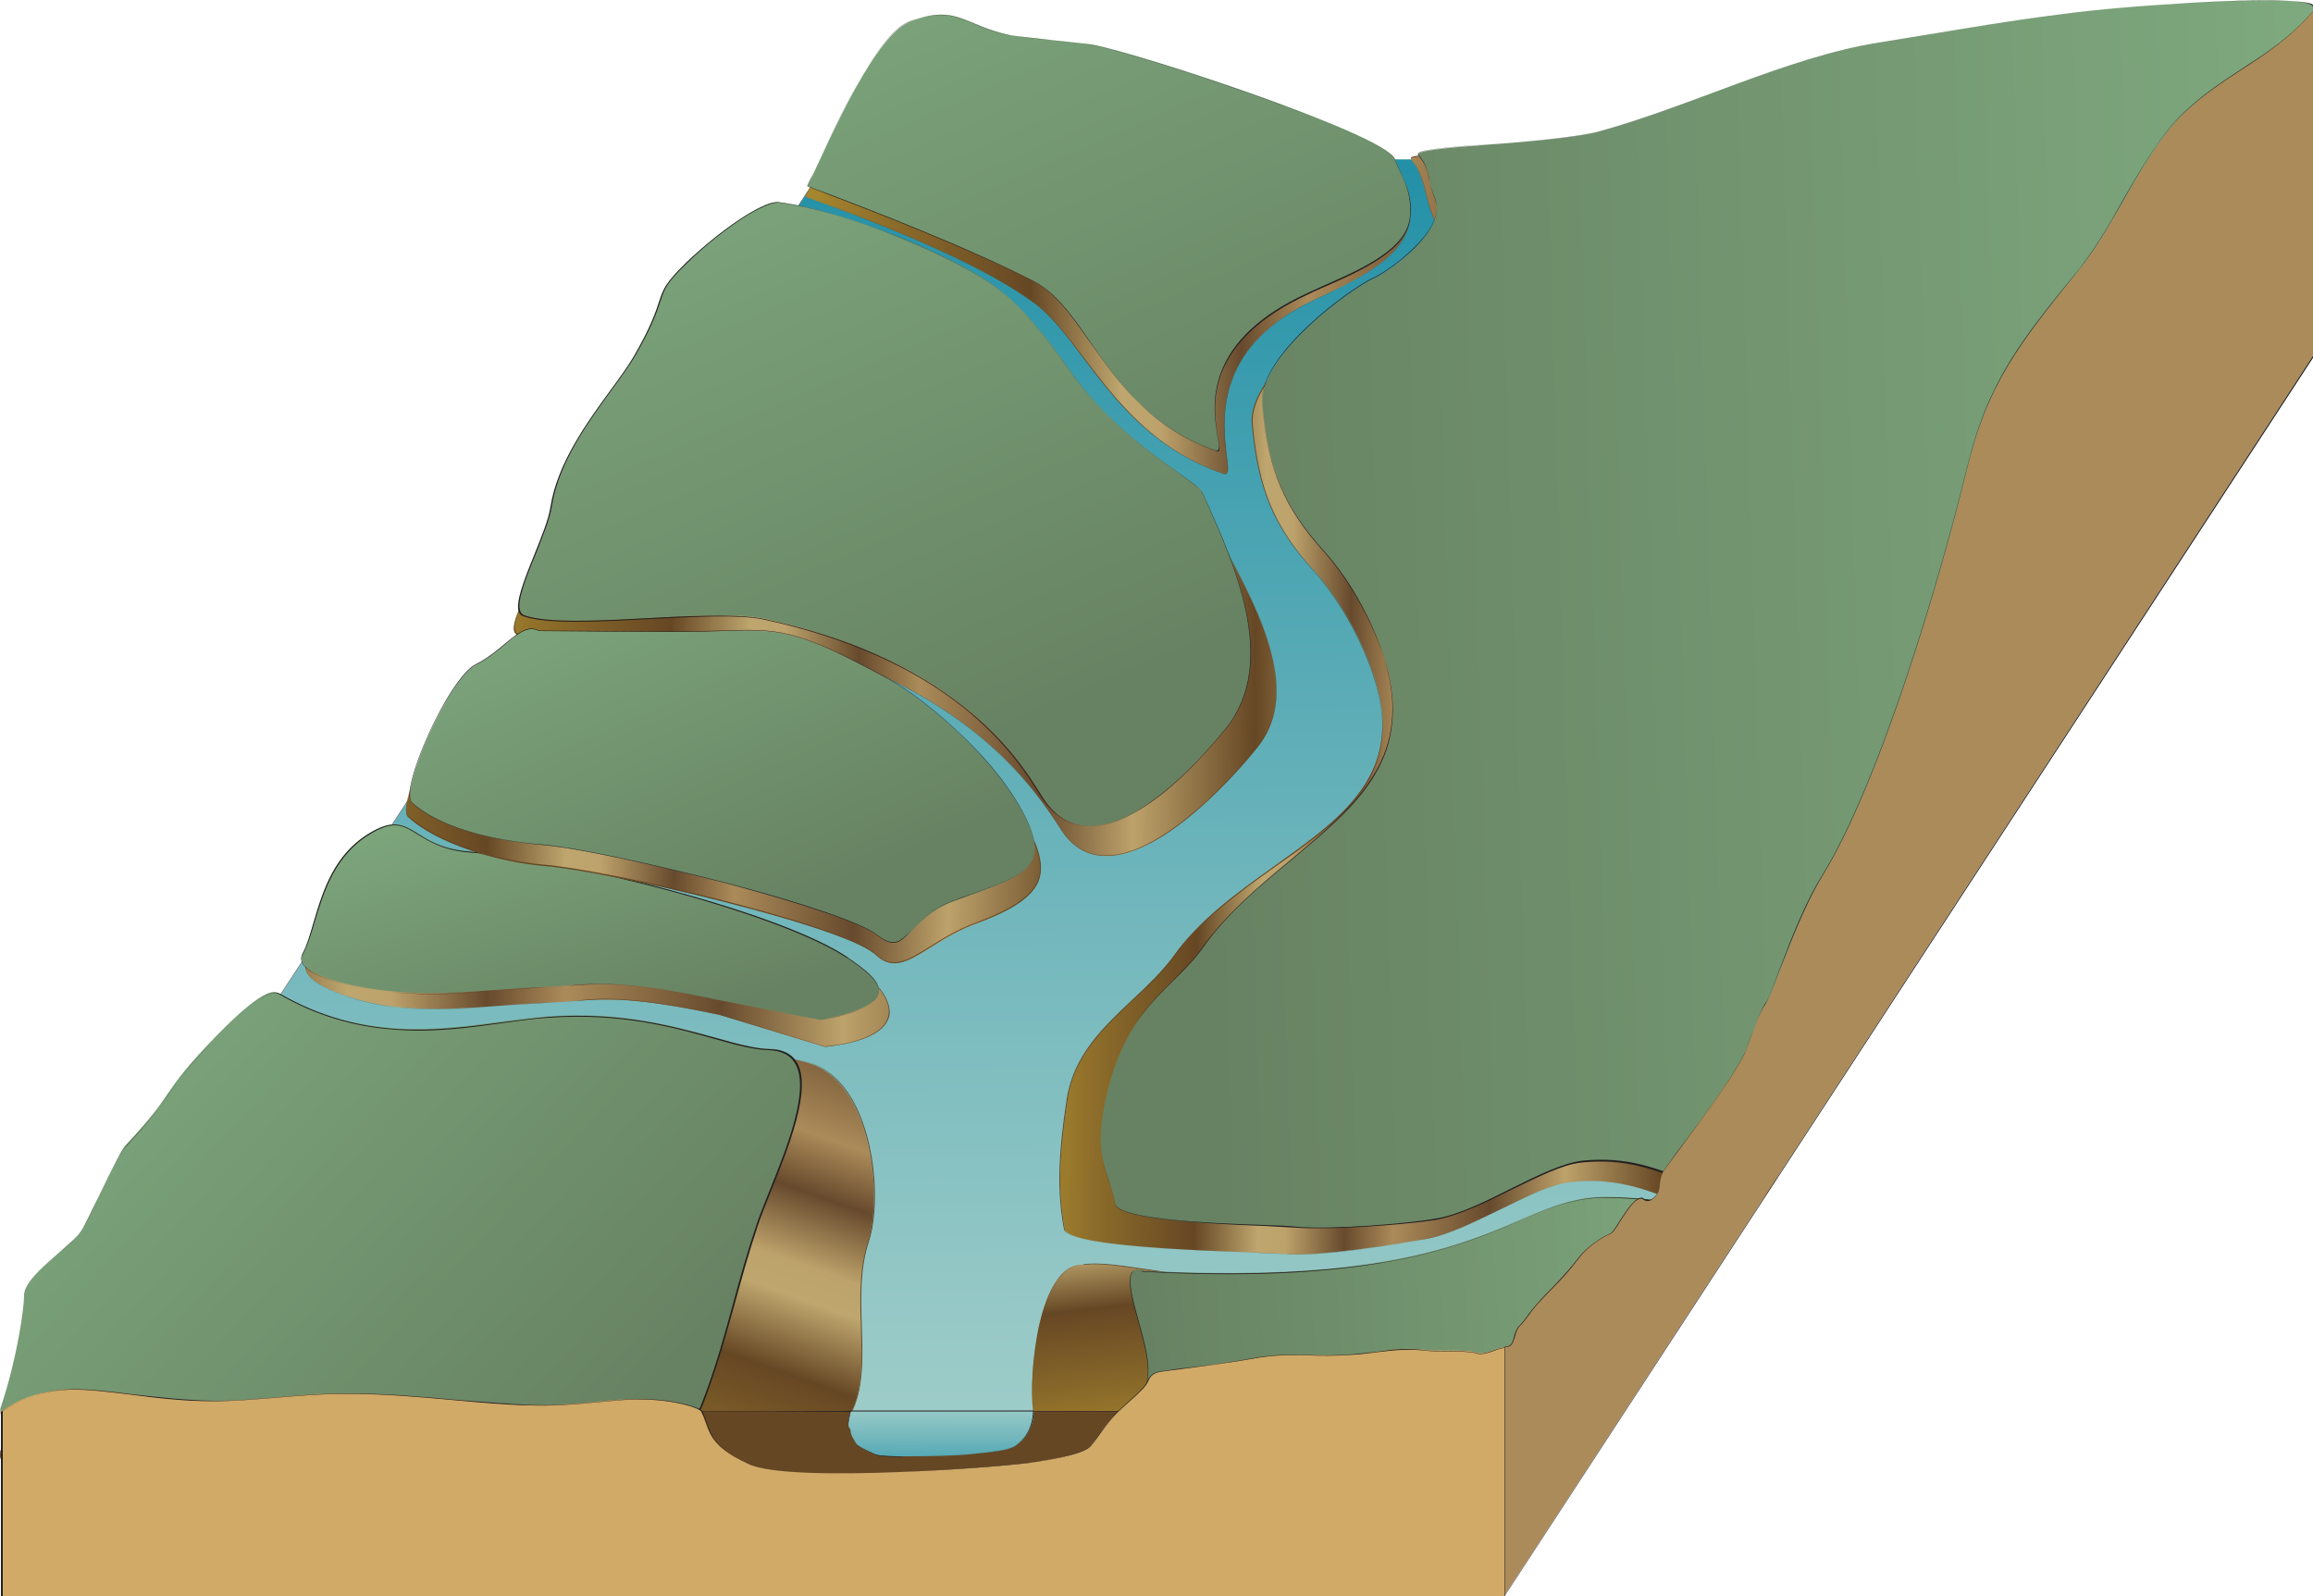 
        <svg xmlns:rdf="http://www.w3.org/1999/02/22-rdf-syntax-ns#" xmlns="http://www.w3.org/2000/svg" xmlns:cc="http://creativecommons.org/ns#" xmlns:xlink="http://www.w3.org/1999/xlink" xmlns:dc="http://purl.org/dc/elements/1.1/" x="0px" y="0px" width="500" height="345" viewBox="0 0 500 345" xml:space="preserve">
            <title>Australia QLD: Lockyer Creek</title>
            <desc xmlns:ian_image_library="https://ian.umces.edu/media-library/">
                <ian_image_library:title>Australia QLD: Lockyer Creek</ian_image_library:title>
                <ian_image_library:descr>Illustration of ecosystem base with Lockyer Creek in Queensland, Australia</ian_image_library:descr>
                <ian_image_library:scene>
                    <ian_image_library:contains>diagram, template, base, ecosystem, aquatic, freshwater river, stream, tributary, Australia, QueenslQLD, Lockyer Creek</ian_image_library:contains>
                    <ian_image_library:when>2005-03-03</ian_image_library:when>
                </ian_image_library:scene>
            </desc>
            
<g id="ian_symbols_a0af47e5f6ee01b445af59cf6c7d01d4">
	<g id="ian_symbols_2bd6234344398c042dfbe1519616a65f">
		<g id="ian_symbols_e8e38c4d0ca86594a594f0002c881797">
			<g>
				<g>
						<linearGradient id="ian_symbols_c2390cb9f87e01344dd7dadbffe2048a" gradientUnits="userSpaceOnUse" x1="260.634" y1="150.826" x2="257.539" y2="-220.001" gradientTransform="matrix(1 0 0 0.994 -8.726 193.757)">
						<stop  offset="0" style="stop-color:#9CBAB2"/>
						<stop  offset="5.700000e-03" style="stop-color:#0489C3"/>
						<stop  offset="7.900000e-03" style="stop-color:#048AC3"/>
						<stop  offset="8.800000e-03" style="stop-color:#078DC3"/>
						<stop  offset="9.400000e-03" style="stop-color:#1492C4"/>
						<stop  offset="9.800000e-03" style="stop-color:#2499C5"/>
						<stop  offset="1.020000e-02" style="stop-color:#3AA3C6"/>
						<stop  offset="1.060000e-02" style="stop-color:#56AEC7"/>
						<stop  offset="1.090000e-02" style="stop-color:#78BCC9"/>
						<stop  offset="1.120000e-02" style="stop-color:#9BCCCA"/>
						<stop  offset="1.130000e-02" style="stop-color:#A7D1CA"/>
						<stop  offset="0.14" style="stop-color:#99CAC7"/>
						<stop  offset="0.382" style="stop-color:#74B8BD"/>
						<stop  offset="0.71" style="stop-color:#3A9CAE"/>
						<stop  offset="1" style="stop-color:#04809E"/>
					</linearGradient>
					<polygon fill="url(#ian_symbols_c2390cb9f87e01344dd7dadbffe2048a)" points="334.7,305.3 1.4,305.3 179.3,34.3 499.5,34.7 					"/>
					<path fill="#231F20" d="M334.7,305.3H1.3l0,0l177.9-271l0,0l320.3,0.4l0,0L334.7,305.3z M1.4,305.3h333.3L499.5,34.7
						l-320.2-0.4L1.4,305.3z"/>
				</g>
				<g>
						<linearGradient id="ian_symbols_27a3f8b59a777bf481c401d069f9a6eb" gradientUnits="userSpaceOnUse" x1="83.12" y1="131.972" x2="164.845" y2="-97.135" gradientTransform="matrix(1 0 0 1 0 202.678)">
						<stop  offset="0" style="stop-color:#674A2D"/>
						<stop  offset="6.210000e-02" style="stop-color:#B9992F"/>
						<stop  offset="0.158" style="stop-color:#8E6E2A"/>
						<stop  offset="0.266" style="stop-color:#664724"/>
						<stop  offset="0.333" style="stop-color:#BEA66E"/>
						<stop  offset="0.362" style="stop-color:#BDA26B"/>
						<stop  offset="0.424" style="stop-color:#674A2D"/>
						<stop  offset="0.475" style="stop-color:#AB8B59"/>
						<stop  offset="0.576" style="stop-color:#674A2D"/>
						<stop  offset="0.655" style="stop-color:#BDA26B"/>
						<stop  offset="0.757" style="stop-color:#664724"/>
						<stop  offset="0.836" style="stop-color:#BDA26B"/>
						<stop  offset="0.927" style="stop-color:#997855"/>
					</linearGradient>
					<path fill="url(#ian_symbols_27a3f8b59a777bf481c401d069f9a6eb)" d="M20.7,272.8c-2.4,3.4-4.4,11.6-6.9,15.1C7,297.7,3.6,303,0.2,313.3c-3.2,9.9,41,11.7,54.9,9.2
						c23.4-4.2,108.4,2.4,125.6-12.8c10.1-9,2.4-27.1,6.9-41.1c3.3-10,0.9-34.9-13.1-38.9c-9.1-2.6-28.6-5-52.6-3.3
						c-16.2,1.1-36,7.8-58.4-5c-1-0.6-3.4-1.1-13.7,9.5C37.5,243.6,42,242,30.4,254.3C28.6,256.3,22.2,270.7,20.7,272.8L20.7,272.8z
						"/>
					<path fill="#664724" d="M39.6,323.6c-4.5,0-9.3-0.2-13.8-0.5c-6-0.5-11.4-1.3-15.5-2.3c-4.8-1.2-7.9-2.6-9.4-4.2
						c-0.9-1-1.1-2.1-0.7-3.2c3.3-10.1,6.7-15.5,13.6-25.4c1.2-1.8,2.4-4.7,3.5-7.6c1.1-2.8,2.2-5.8,3.4-7.5l0,0
						c0.6-0.9,2.1-3.8,3.8-7.3c2.3-4.7,4.9-10,6-11.2c5.5-5.9,7.4-8.6,9.2-11.2c2-2.9,3.8-5.6,10.3-12.3c9.7-10,12.5-10.2,13.8-9.5
						c17.8,10.2,33.8,8.1,48,6.2c3.6-0.5,7-0.9,10.3-1.2c10.9-0.8,21.9-0.7,31.9,0c8.3,0.7,15.7,1.8,20.7,3.2
						c4.1,1.2,7.5,4.2,10,8.9c4.8,9,5.5,22.8,3.1,30c-1.9,5.7-1.7,12.1-1.5,18.3c0.3,9,0.5,17.5-5.5,22.8
						c-11.4,10.1-52.6,10.6-85.7,11c-17.2,0.2-32,0.4-39.9,1.8C51.4,323.2,45.8,323.6,39.6,323.6z M20.8,272.8L20.8,272.8
						c-1.2,1.7-2.3,4.7-3.4,7.5c-1.1,2.9-2.2,5.9-3.5,7.6c-7,9.9-10.3,15.3-13.6,25.4c-0.4,1.1-0.1,2.2,0.7,3.1
						c1.4,1.6,4.6,3.1,9.3,4.2c4.1,1,9.5,1.8,15.5,2.3c10.9,0.9,23,0.7,29.3-0.5c7.9-1.4,22.8-1.6,40-1.8c33.1-0.4,74.2-0.9,85.6-11
						c6-5.3,5.7-13.7,5.4-22.7c-0.2-6.2-0.4-12.6,1.5-18.4c2.4-7.2,1.7-21-3.1-30c-2.5-4.7-5.9-7.7-9.9-8.9
						c-5-1.4-12.4-2.6-20.7-3.2c-10-0.8-21.1-0.8-31.9,0c-3.3,0.2-6.7,0.7-10.3,1.2c-7.2,1-14.6,2-22.6,1.4
						c-9.2-0.6-17.5-3.1-25.4-7.7c-0.7-0.4-2.9-1.7-13.7,9.5c-6.4,6.7-8.3,9.4-10.3,12.3c-1.8,2.6-3.6,5.3-9.2,11.3
						c-1.1,1.1-3.7,6.4-6,11.1C22.8,269,21.4,271.9,20.8,272.8z"/>
				</g>
				<g>
						<linearGradient id="ian_symbols_3863df9193f3ad4471225f9da35e8da5" gradientUnits="userSpaceOnUse" x1="-6.615" y1="-19.584" x2="121.06" y2="57.225" gradientTransform="matrix(1.181 0 0 0.765 4.977 248.732)">
						<stop  offset="0" style="stop-color:#7EA87E"/>
						<stop  offset="1" style="stop-color:#678262"/>
					</linearGradient>
					<path fill="url(#ian_symbols_3863df9193f3ad4471225f9da35e8da5)" d="M17.4,266.3C15,269.7,5.2,275.8,5.2,280c0,2.9-1.5,13.5-4.9,23.8c-3.2,9.9,37.6,14.7,51.5,12.1
						c23.4-4.2,91.6,8.8,99.9-12.5c5-12.8,7.3-24.5,11.8-38.5c3.3-10,18.1-37.9,2.7-38.2c-9.4-0.2-23.5-8.7-47.6-7
						c-16.2,1.1-36,7.8-58.4-5c-1-0.6-3.4-1.1-13.7,9.5C34.1,237,38.6,235.4,27,247.7C25.3,249.8,18.9,264.2,17.4,266.3L17.4,266.3z
						"/>
					<path fill="#231F20" d="M42.3,316.7c-5.4,0-11.8-0.5-17.9-1.3c-11.9-1.7-20.3-4.5-23.2-7.8c-1-1.2-1.4-2.5-0.9-3.7
						c3.5-10.6,4.9-21.2,4.9-23.8c0-2.7,4-6.2,7.6-9.3c1.9-1.7,3.8-3.3,4.7-4.5l0,0c0.6-0.9,2.1-3.8,3.7-7.3
						c2.3-4.7,4.9-10.1,6-11.2c5.5-5.9,7.4-8.6,9.2-11.2c2-2.9,3.8-5.6,10.3-12.3c9.7-10,12.5-10.2,13.8-9.5
						c17.8,10.2,33.8,8.1,48,6.2c3.6-0.5,7-0.9,10.3-1.2c15.6-1.1,27.2,2.2,35.7,4.5c4.6,1.3,8.6,2.4,11.9,2.5
						c2.6,0,4.6,0.9,5.7,2.6c3.7,5.6-1.7,18.8-5.6,28.5c-1.1,2.8-2.1,5.2-2.7,7.1c-1.9,5.7-3.4,11.1-4.8,16.2
						c-2.1,7.6-4.1,14.7-7,22.3c-2.5,6.4-10.6,10.3-24.8,11.8c-12.4,1.4-27.8,0.8-41.5,0.3c-13.4-0.5-26-1-33.7,0.4
						C49.4,316.5,46.1,316.7,42.3,316.7z M17.4,266.4c-0.9,1.2-2.7,2.8-4.7,4.5c-3.5,3-7.5,6.5-7.5,9.2c0,2.6-1.4,13.2-4.9,23.8
						c-0.4,1.3-0.1,2.5,0.9,3.7c2.8,3.2,11.3,6.1,23.1,7.8c10.4,1.5,21.4,1.7,27.4,0.7c7.7-1.4,20.3-0.9,33.7-0.4
						c13.7,0.5,29.1,1.1,41.5-0.3c14.1-1.6,22.2-5.4,24.7-11.8c3-7.6,4.9-14.7,7-22.3c1.4-5.2,2.9-10.5,4.8-16.2
						c0.6-1.9,1.6-4.3,2.7-7.1c3.9-9.7,9.3-22.9,5.6-28.4c-1.1-1.7-3-2.5-5.6-2.6c-3.3-0.1-7.3-1.2-11.9-2.5
						c-8.5-2.4-20.1-5.6-35.6-4.5c-3.3,0.2-6.7,0.7-10.3,1.2c-7.2,1-14.6,2-22.6,1.4c-9.2-0.6-17.5-3.1-25.4-7.7
						c-0.7-0.4-2.9-1.7-13.7,9.5c-6.4,6.7-8.3,9.4-10.3,12.3c-1.8,2.6-3.6,5.3-9.2,11.3c-1.1,1.1-3.7,6.5-6,11.2
						C19.5,262.5,18.1,265.5,17.4,266.4L17.4,266.4z"/>
				</g>
				<g>
						<linearGradient id="ian_symbols_4bf5aaa0424f33c4f1303a6a677b3876" gradientUnits="userSpaceOnUse" x1="204.69" y1="-66.524" x2="410.562" y2="-64.347" gradientTransform="matrix(1 0 0 1 0 202.678)">
						<stop  offset="0" style="stop-color:#674A2D"/>
						<stop  offset="6.210000e-02" style="stop-color:#B9992F"/>
						<stop  offset="0.158" style="stop-color:#8E6E2A"/>
						<stop  offset="0.266" style="stop-color:#664724"/>
						<stop  offset="0.333" style="stop-color:#BEA66E"/>
						<stop  offset="0.362" style="stop-color:#BDA26B"/>
						<stop  offset="0.424" style="stop-color:#674A2D"/>
						<stop  offset="0.475" style="stop-color:#AB8B59"/>
						<stop  offset="0.576" style="stop-color:#674A2D"/>
						<stop  offset="0.655" style="stop-color:#BDA26B"/>
						<stop  offset="0.757" style="stop-color:#664724"/>
						<stop  offset="0.836" style="stop-color:#BDA26B"/>
						<stop  offset="0.927" style="stop-color:#997855"/>
					</linearGradient>
					<path fill="url(#ian_symbols_4bf5aaa0424f33c4f1303a6a677b3876)" d="M308.3,267.8c-6.1,1.1-22.8,3.8-30.2,3.3c-8.1-0.6-47.1-1-47.9-5.4c-1.5-7.8-1.3-15.7,0.6-28.2
						c2.2-14.2,16.2-21.2,22.8-30.6c15.8-22.3,51.6-28.3,44.3-57.7c-2.2-8.9-7.8-19.2-13.7-25.7c-8.9-9.8-12.2-17.9-13.5-31.9
						c-1-10.5,19.8-25.3,23.9-27.1c3.3-1.4,18.1-10.3,15.3-17.2c-1.9-4.7-2-9.5-4.8-12.7c-1.8-2.1,28.1,0.8,38-1.8
						c19.2-5.1,41.1-16.2,60.8-19.3c16.3-2.6,32.5-5.6,48.9-7.2c10.1-1,45.4-2.7,45.3,0.3c-0.8,18.2-1.7,23.2-0.3,35.7
						c2.3,21.3-8.7,28.1-16.7,46.5c-10.3,23.9-22.6,26.6-36.5,48.7c-18.5,29.4-23.6,52.8-45.5,80.6c-8.1,10.3-12.6,50.1-28.3,44.8
						c-11-3.7-18.2-8.7-31-7.4C331.6,256.2,318.4,265.9,308.3,267.8L308.3,267.8z"/>
					<path fill="#664724" d="M280.3,271.2c-0.8,0-1.6,0-2.3-0.1c-1.7-0.1-4.7-0.2-8.4-0.4c-14.6-0.6-38.9-1.5-39.6-5
						c-1.5-7.9-1.3-15.8,0.6-28.2c1.5-9.5,8-15.6,14.4-21.6c3.2-3,6.2-5.9,8.5-9c5.7-8.1,14-14,22-19.7c7.1-5.1,13.8-9.8,18.2-15.7
						c2.4-3.2,3.9-6.4,4.6-9.8c0.8-3.8,0.7-7.9-0.5-12.4c-2.2-8.7-7.7-19-13.7-25.7c-8.8-9.7-12.2-17.8-13.5-32
						c-0.5-5.7,5.2-12.3,10.1-16.9c5.4-5.1,11.7-9.3,13.9-10.3c1.5-0.7,6.1-3.2,9.9-6.6c3.3-2.8,6.8-7,5.4-10.6
						c-0.7-1.7-1.2-3.5-1.6-5.2c-0.7-2.8-1.4-5.5-3.2-7.6c-0.1-0.1-0.1-0.2-0.1-0.3c0.3-0.7,5.6-0.6,12.8-0.5
						c8.9,0.2,20,0.4,25.3-1.1c7.8-2.1,16-5.1,24.6-8.3c12.1-4.5,24.6-9.2,36.2-11c3.9-0.6,7.9-1.3,11.8-1.9
						c12.1-2,24.6-4.1,37.1-5.3c9.9-1,42.5-2.6,45.2,0c0.1,0.1,0.2,0.3,0.2,0.4c-0.2,4.2-0.4,7.6-0.5,10.7
						c-0.5,10.3-0.8,15.4,0.2,25c0.7,6.7,0.2,12.4-1.7,17.9c-1.7,4.9-4.3,9.3-7.1,13.9c-2.7,4.4-5.4,8.9-7.9,14.7
						c-5.8,13.6-12.4,20.4-19.4,27.6c-5.5,5.7-11.1,11.5-17.1,21.1c-7.7,12.2-13,23.4-18.2,34.3c-7.4,15.5-14.4,30.1-27.3,46.3
						c-2.8,3.5-5.1,10.4-7.6,17.8c-4.9,14.3-10.4,30.5-20.8,27c-2.7-0.9-5.2-1.9-7.6-2.9c-7.3-2.9-13.7-5.5-23.3-4.5
						c-4.1,0.4-9.4,3.1-15.1,5.9c-5.5,2.7-11.3,5.6-16.3,6.5l0,0h-0.1C307.5,268,289.9,271.2,280.3,271.2z M311,33.8
						c-3.4,0-5.7,0.1-5.9,0.5c0,0,0,0.1,0.1,0.2c1.8,2.1,2.5,4.8,3.2,7.6c0.4,1.7,0.9,3.4,1.6,5.2c1.5,3.7-2.1,7.8-5.4,10.7
						c-3.9,3.4-8.5,5.9-9.9,6.6c-2.2,1-8.5,5.2-13.9,10.3c-4.9,4.5-10.5,11.2-10,16.8c1.3,14.2,4.7,22.2,13.4,31.9
						c6.1,6.7,11.6,17.1,13.7,25.8c1.1,4.5,1.3,8.6,0.5,12.5c-0.7,3.5-2.2,6.7-4.6,9.8c-4.4,5.9-11.1,10.7-18.2,15.7
						c-8,5.7-16.3,11.6-22,19.7c-2.2,3.2-5.3,6-8.5,9c-6.3,5.9-12.9,12.1-14.3,21.5c-1.9,12.4-2.1,20.3-0.6,28.2
						c0.6,3.4,25.9,4.4,39.5,4.9c3.8,0.1,6.7,0.3,8.4,0.4c8.4,0.6,28.1-2.9,30.1-3.3l0,0h0.1c5.1-0.9,10.8-3.8,16.4-6.6
						c5.7-2.8,11-5.4,15.1-5.9c9.7-1,16,1.6,23.4,4.5c2.4,1,4.9,2,7.6,2.9c1,0.3,1.9,0.5,2.8,0.5c8.6,0,13.5-14.5,17.9-27.5
						c2.5-7.4,4.9-14.3,7.6-17.8c12.8-16.3,19.8-30.9,27.3-46.3c5.2-10.8,10.6-22,18.2-34.3c6-9.6,11.7-15.4,17.1-21.1
						c7-7.2,13.5-14,19.4-27.6c2.5-5.8,5.2-10.3,7.9-14.7c2.8-4.6,5.4-9,7.1-13.9c1.9-5.5,2.4-11.1,1.7-17.8c-1-9.6-0.8-14.7-0.2-25
						c0.2-3,0.3-6.5,0.5-10.7c0-0.1,0-0.2-0.2-0.3c-2.7-2.5-35.2-0.9-45.1,0.1c-12.4,1.2-25,3.3-37.1,5.3c-3.9,0.6-7.9,1.3-11.8,1.9
						c-11.6,1.8-24.1,6.5-36.2,11c-8.6,3.2-16.7,6.2-24.6,8.3c-5.3,1.4-16.4,1.2-25.3,1.1C315.3,33.8,313,33.8,311,33.8z"/>
				</g>
				<g>
						<linearGradient id="ian_symbols_b09918f844ebe41451f454a4a5e704eb" gradientUnits="userSpaceOnUse" x1="498.337" y1="-57.989" x2="279.477" y2="-51.675" gradientTransform="matrix(1.092 0 0 1.033 -45.525 189.618)">
						<stop  offset="0" style="stop-color:#7EA87E"/>
						<stop  offset="1" style="stop-color:#678262"/>
					</linearGradient>
					<path fill="url(#ian_symbols_b09918f844ebe41451f454a4a5e704eb)" d="M310.5,263.5c-6.1,1.1-22.5,2.3-29.9,1.8c-8.1-0.6-38.7-0.7-39.5-5.1c-1.5-7.8-4.8-9.6-2.2-22.1
						c4.4-20.7,14.5-23.9,21.1-33.2c15.8-22.3,47.4-30.5,40.1-59.9c-2.2-8.8-7.8-19.2-13.7-25.7c-8.9-9.8-12.2-17.9-13.5-31.9
						c-1-10.5,19.8-25.3,23.9-27.1c3.3-1.4,16.2-10.4,13.4-17.3c-1.9-4.7-0.8-6.1-3.6-9.4c-1.8-2.1,28.8-2.4,38.7-5.1
						c19.2-5.1,41.1-16.2,60.8-19.3C422.4,6.6,438.6,3.6,455,2c10.1-1,45.1-3.5,45-0.5c-0.8,18.2-5.3,24.4-4,36.8
						c2.3,21.3-4.8,27.7-12.7,46.2c-10.3,23.9-22.6,26.6-36.5,48.7c-18.5,29.4-23.6,52.8-45.5,80.6c-8.1,10.3-12.6,50.1-28.3,44.8
						c-11-3.7-18.2-8.7-31-7.4C333.8,252,320.6,261.7,310.5,263.5L310.5,263.5z"/>
					<path fill="#231F20" d="M285.2,265.5c-1.7,0-3.3,0-4.6-0.1c-1.7-0.1-4.3-0.2-7.3-0.4c-5.9-0.2-13.9-0.6-20.4-1.3
						c-7.7-0.8-11.6-2-11.9-3.5c-0.4-2.3-1-4-1.6-5.7c-1.3-4.1-2.5-7.6-0.6-16.4c1.4-6.5,3.5-11.9,6.4-16.4c2.6-4,5.5-6.8,8.3-9.6
						c2.3-2.3,4.6-4.5,6.5-7.2c5.3-7.5,12.4-13.4,19.3-19.1c6.7-5.6,13.1-10.9,17.2-17.2c2.2-3.4,3.6-6.8,4.2-10.5
						c0.7-4.1,0.5-8.3-0.7-13c-2.2-8.7-7.7-19-13.7-25.7c-8.8-9.7-12.2-17.8-13.5-32c-0.5-5.7,5.2-12.3,10.1-16.9
						c5.4-5.1,11.7-9.3,13.9-10.3c1.7-0.7,5.7-3.4,9-6.6c2.8-2.8,5.9-7,4.4-10.6c-0.8-1.9-1-3.2-1.3-4.4c-0.4-1.8-0.6-3-2.3-5
						c-0.1-0.1-0.1-0.2-0.1-0.3c0.4-1,7.7-1.5,16.2-2.2c8.4-0.6,17.8-1.4,22.5-2.6c7.8-2.1,16-5.1,24.6-8.3
						c12.1-4.5,24.6-9.2,36.2-11c3.9-0.6,7.9-1.3,11.8-1.9c12.1-2,24.6-4.1,37.1-5.3c10.6-1,42.3-3.3,44.9-0.8
						c0.1,0.1,0.2,0.2,0.2,0.4c-0.4,8.4-1.5,14.2-2.6,19.4c-1.2,6-2.2,10.8-1.4,17.4c0.8,7.6,0.5,13.8-1,19.5
						c-1.4,5.3-3.7,10-6.4,15.5c-1.6,3.3-3.4,6.9-5.3,11.2c-5.9,13.6-12.4,20.4-19.4,27.6c-5.5,5.7-11.1,11.5-17.1,21.1
						c-7.7,12.2-13,23.4-18.2,34.3c-7.4,15.5-14.4,30.1-27.3,46.3c-2.8,3.5-5.1,10.4-7.6,17.8c-4.9,14.3-10.4,30.5-20.8,27
						c-2.7-0.9-5.2-1.9-7.7-2.9c-7.3-2.9-13.7-5.5-23.3-4.5c-4.1,0.4-9.4,3.1-15,5.8c-5.6,2.8-11.4,5.6-16.5,6.6h-0.1l0,0
						C305.5,264.5,293.5,265.5,285.2,265.5z M489.6,0.1c-10.9,0-27.5,1.2-34.7,1.9c-12.4,1.2-25,3.3-37.1,5.3
						c-3.9,0.6-7.9,1.3-11.8,1.9c-11.6,1.8-24.1,6.5-36.2,11c-8.6,3.2-16.7,6.2-24.6,8.3c-4.7,1.3-14.2,2-22.6,2.6
						c-8.1,0.6-15.8,1.2-16.1,2.1c0,0.1,0,0.1,0.1,0.2c1.7,2,1.9,3.3,2.3,5c0.2,1.2,0.5,2.5,1.3,4.4c1.5,3.7-1.6,7.9-4.5,10.7
						c-3.3,3.3-7.3,5.9-9,6.6c-2.2,1-8.5,5.2-13.9,10.3c-4.9,4.6-10.5,11.2-10,16.8c1.3,14.2,4.7,22.2,13.4,31.9
						c6.1,6.7,11.6,17,13.7,25.8c1.2,4.7,1.4,9,0.7,13c-0.6,3.7-2,7.1-4.2,10.5c-4.1,6.4-10.5,11.7-17.2,17.3
						c-6.9,5.7-13.9,11.6-19.3,19.1c-1.9,2.8-4.2,4.9-6.5,7.3c-2.8,2.8-5.7,5.6-8.2,9.6c-2.9,4.5-5,9.9-6.4,16.4
						c-1.9,8.8-0.7,12.3,0.6,16.3c0.6,1.7,1.1,3.4,1.6,5.7c0.6,3.5,20.4,4.3,32.2,4.7c3,0.1,5.7,0.2,7.3,0.4
						c7.7,0.6,24.1-0.7,29.9-1.8h0.1l0,0c5.1-0.9,10.8-3.8,16.4-6.6c5.6-2.8,11-5.4,15.1-5.9c9.7-1,16,1.6,23.4,4.5
						c2.4,1,4.9,2,7.6,2.9c1,0.3,1.9,0.5,2.8,0.5c8.6,0,13.5-14.5,17.9-27.5c2.5-7.4,4.9-14.3,7.6-17.8
						c12.8-16.3,19.8-30.9,27.3-46.3c5.2-10.8,10.6-22,18.2-34.3c6-9.6,11.7-15.4,17.1-21.1c7-7.2,13.5-14,19.4-27.6
						c1.8-4.3,3.7-8,5.3-11.2c2.7-5.4,5-10.1,6.4-15.5c1.5-5.7,1.8-11.9,1-19.5c-0.7-6.7,0.3-11.7,1.4-17.5c1-5.1,2.2-10.9,2.6-19.3
						c0-0.1,0-0.2-0.2-0.3C498.9,0.4,495,0.1,489.6,0.1z"/>
				</g>
				<g>
						<linearGradient id="ian_symbols_ebba48e76cf0dc9441f824e7e5367bd0" gradientUnits="userSpaceOnUse" x1="146.318" y1="-146.129" x2="432.958" y2="-152.157" gradientTransform="matrix(1 0 0 1 0 203.196)">
						<stop  offset="0" style="stop-color:#674A2D"/>
						<stop  offset="6.210000e-02" style="stop-color:#B9992F"/>
						<stop  offset="0.158" style="stop-color:#8E6E2A"/>
						<stop  offset="0.266" style="stop-color:#664724"/>
						<stop  offset="0.333" style="stop-color:#BEA66E"/>
						<stop  offset="0.362" style="stop-color:#BDA26B"/>
						<stop  offset="0.424" style="stop-color:#674A2D"/>
						<stop  offset="0.475" style="stop-color:#AB8B59"/>
						<stop  offset="0.576" style="stop-color:#674A2D"/>
						<stop  offset="0.655" style="stop-color:#BDA26B"/>
						<stop  offset="0.757" style="stop-color:#664724"/>
						<stop  offset="0.836" style="stop-color:#BDA26B"/>
						<stop  offset="0.927" style="stop-color:#997855"/>
					</linearGradient>
					<path fill="url(#ian_symbols_ebba48e76cf0dc9441f824e7e5367bd0)" d="M218.6,12.4c0.8,0.2,16.7,1.9,17.6,2c11.1,2.1,63.4,19.5,65.5,24.7c2.4,5.7,3.4,2.9,3.1,8
						c-0.5,8.5-12.3,13.8-20.5,17.6C254,78.9,269,104,264.5,102.4c-23.2-8-30.1-28.9-40.8-36.8c-16-11.9-49.7-22.9-49.6-23.1
						c5.3-11.3,15.3-30.4,23.1-33.2C207.1,5.7,208.7,10.3,218.6,12.4L218.6,12.4z"/>
					<path fill="#664724" d="M264.8,102.5c-0.1,0-0.2,0-0.4-0.1c-6.8-2.3-12.8-6-18.3-11.1c-4.8-4.5-8.6-9.5-12-14
						c-3.6-4.8-6.8-9-10.4-11.7c-13.4-9.9-38.7-19.1-47-22.2c-2.3-0.8-2.5-0.9-2.5-1l0,0l0,0c2-4.3,6-12.6,10.6-19.8
						c4.9-7.7,9.1-12.2,12.5-13.4c6.6-2.4,9.5-1.1,13.6,0.6c2.1,0.9,4.5,1.9,7.8,2.6l0,0c0.5,0.1,5.5,0.7,10,1.1
						c3.7,0.4,7.2,0.8,7.6,0.9c5.7,1.1,21.6,6,36.1,11.2c8.4,3,28.1,10.3,29.4,13.5c1,2.4,1.8,3.3,2.3,3.9c0.7,0.8,1,1.1,0.8,4.1
						c-0.5,8.3-11.8,13.5-20,17.4l-0.6,0.3c-9.5,4.4-15.7,10.5-18.3,18.1c-2.1,6.3-1.4,12.2-0.9,15.8c0.3,2.1,0.4,3.4,0,3.8
						C265.1,102.5,264.9,102.5,264.8,102.5z M174.2,42.5c0.2,0.1,1.1,0.4,2.5,0.9c8.3,3,33.7,12.3,47.1,22.2
						c3.7,2.7,6.8,6.9,10.5,11.7c3.4,4.5,7.2,9.5,12,14c5.5,5.2,11.5,8.8,18.3,11.1c0.3,0.1,0.5,0.1,0.6,0c0.4-0.4,0.3-1.8,0-3.7
						c-0.2-1.9-0.5-4.2-0.5-7c0-3.2,0.5-6.1,1.4-8.9c2.6-7.6,8.7-13.7,18.3-18.1l0.6-0.3c8.2-3.8,19.4-9,19.9-17.3
						c0.2-2.9-0.1-3.2-0.8-4.1c-0.5-0.6-1.3-1.5-2.3-3.9c-0.9-2.2-11.6-7.1-29.4-13.4c-14.5-5.2-30.4-10.1-36.1-11.2
						c-0.4-0.1-3.9-0.5-7.6-0.9c-4.4-0.5-9.5-1-10-1.1l0,0c-3.3-0.7-5.7-1.7-7.8-2.6c-4.1-1.7-7-2.9-13.5-0.6
						c-3.4,1.2-7.6,5.8-12.5,13.4C180.2,29.9,176.2,38.2,174.2,42.5z"/>
				</g>
				<g>
						<linearGradient id="ian_symbols_4326526bdf50b0b4ad7e1b93abc2ef9e" gradientUnits="userSpaceOnUse" x1="217.203" y1="-221.614" x2="279.472" y2="-80.465" gradientTransform="matrix(1 0 0 1 -8.773 191.722)">
						<stop  offset="0" style="stop-color:#7EA87E"/>
						<stop  offset="1" style="stop-color:#678262"/>
					</linearGradient>
					<path fill="url(#ian_symbols_4326526bdf50b0b4ad7e1b93abc2ef9e)" d="M218.4,7.6c0.8,0.2,16.7,1.9,17.6,2c11.1,2.1,63.4,19.5,65.5,24.7c2.4,5.7,3.7,7.2,3.4,12.4
						c-0.5,8.5-14.5,13.2-22.7,17c-30.4,14.2-15,35.3-19.5,33.7c-23.2-8-27.4-30.5-39.2-36.6c-19.1-9.8-49-20.4-48.9-20.6
						c5.3-11.3,14.6-32.9,22.5-35.7C206.8,0.9,208.5,5.5,218.4,7.6L218.4,7.6z"/>
					<path fill="#231F20" d="M263.1,97.5c-0.1,0-0.3,0-0.4-0.1c-6.2-2.1-11.7-5.5-16.6-10.4c-4.3-4.2-7.6-9-10.6-13.2
						c-4-5.7-7.4-10.6-12.1-13C208.8,53.4,187.9,45.4,179,42c-3.7-1.4-4.5-1.7-4.5-1.8l0,0l0,0c0.4-0.9,0.8-1.8,1.3-2.8
						c2.8-6,6.2-13.4,9.9-19.9c4.4-7.6,8.1-11.9,11.3-13c6.6-2.4,9.5-1.1,13.6,0.6c2.1,0.9,4.5,1.9,7.8,2.6l0,0
						c0.5,0.1,5.5,0.7,10,1.1c3.7,0.4,7.2,0.8,7.6,0.9c5.7,1.1,21.6,6,36.1,11.2c8.4,3,28.1,10.3,29.4,13.5c0.5,1.1,0.9,2,1.3,2.9
						c1.6,3.6,2.4,5.3,2.1,9.5c-0.4,7.2-10.6,11.7-18.8,15.3c-1.4,0.6-2.7,1.2-3.9,1.8c-9.6,4.5-15.7,10.2-18.2,16.9
						c-2.1,5.6-1.2,10.7-0.7,13.8c0.3,1.6,0.5,2.7,0.1,3C263.3,97.5,263.2,97.5,263.1,97.5z M174.6,40.2c0.2,0.1,1.9,0.8,4.5,1.7
						c8.9,3.4,29.8,11.4,44.4,18.9c4.7,2.4,8.2,7.3,12.1,13c2.9,4.2,6.3,9,10.5,13.2c4.9,4.8,10.3,8.2,16.5,10.3
						c0.3,0.1,0.5,0.1,0.7,0c0.4-0.3,0.2-1.3-0.1-2.9c-0.5-3.1-1.4-8.2,0.7-13.8c2.5-6.8,8.6-12.5,18.2-17c1.2-0.6,2.5-1.1,3.9-1.8
						c8.2-3.6,18.4-8,18.8-15.2c0.2-4.1-0.5-5.9-2.1-9.4c-0.4-0.8-0.8-1.8-1.3-2.9c-0.9-2.2-11.6-7.1-29.4-13.4
						c-14.5-5.2-30.4-10.1-36.1-11.2c-0.4-0.1-3.9-0.5-7.6-0.9c-4.5-0.5-9.5-1-10-1.1l0,0C215,7,212.6,6,210.5,5.1
						c-4.1-1.7-7-2.9-13.6-0.6c-3.2,1.1-6.8,5.4-11.2,13c-3.7,6.4-7.1,13.9-9.9,19.9C175.4,38.4,175,39.3,174.6,40.2z"/>
				</g>
				<g>
						<linearGradient id="ian_symbols_480b062e1504c5f44998d21ca649ec4d" gradientUnits="userSpaceOnUse" x1="76.747" y1="-87.037" x2="334.069" y2="-85.159" gradientTransform="matrix(1 0 0 1 0 202.678)">
						<stop  offset="0" style="stop-color:#674A2D"/>
						<stop  offset="6.210000e-02" style="stop-color:#B9992F"/>
						<stop  offset="0.158" style="stop-color:#8E6E2A"/>
						<stop  offset="0.266" style="stop-color:#664724"/>
						<stop  offset="0.333" style="stop-color:#BEA66E"/>
						<stop  offset="0.362" style="stop-color:#BDA26B"/>
						<stop  offset="0.424" style="stop-color:#674A2D"/>
						<stop  offset="0.475" style="stop-color:#AB8B59"/>
						<stop  offset="0.576" style="stop-color:#674A2D"/>
						<stop  offset="0.655" style="stop-color:#BDA26B"/>
						<stop  offset="0.757" style="stop-color:#664724"/>
						<stop  offset="0.836" style="stop-color:#BDA26B"/>
						<stop  offset="0.927" style="stop-color:#997855"/>
					</linearGradient>
					<path fill="url(#ian_symbols_480b062e1504c5f44998d21ca649ec4d)" d="M120.3,113.8c2-13.1,13.7-25,17.9-32.3c8.7-15.1,3-12.4,11.6-20.6c7.9-7.6,16.8-13.2,19.7-12.8
						c15.4,2.1,37.8,11.8,46.3,17.9c6.2,4.4,11.7,11.5,16.6,18.5c11.4,16.2,27.4,23.6,28.6,26.3c6.3,14,22.6,36.2,10.7,50.9
						c-10.9,13.4-31.3,32.2-41.6,18.7c-3.3-4.4-17.2-32.2-63.9-42.3c-11.1-2.4-44.6,2.5-54.2-0.8
						C107.9,135.9,119.1,120.9,120.3,113.8L120.3,113.8z"/>
					<path fill="#664724" d="M239.2,185c-0.1,0-0.1,0-0.2,0c-3.6,0-6.6-1.6-8.9-4.6c-0.3-0.4-0.8-1.1-1.3-1.9
						c-5.1-7.7-20.5-31.2-62.5-40.3c-5.2-1.1-15.1-0.7-25.5-0.2c-11.6,0.6-23.6,1.1-28.8-0.7c-0.4-0.1-0.6-0.4-0.8-0.7
						c-0.7-1.8,1.6-6.4,4.1-11.2c2.2-4.2,4.4-8.6,4.9-11.6v-0.2l0,0c1.5-9.4,7.9-18.1,13-25.1c2-2.7,3.7-5.1,4.9-7.1
						c3.9-6.7,4.9-10,5.6-12.1c0.9-2.7,1.3-3.9,6-8.5c7.7-7.3,16.7-13.2,19.7-12.8c7,0.9,16.2,3.6,25.8,7.4
						c8.4,3.4,16.3,7.4,20.6,10.5c6.3,4.5,11.9,11.9,16.6,18.5c7.8,11,17.6,17.9,23.5,22.1c2.8,2,4.7,3.3,5.1,4.2
						c1.2,2.7,2.8,5.6,4.4,8.8c7.1,13.5,16,30.3,6.3,42.2c-2.8,3.5-8.6,10.1-15.5,15.6C249.7,182.4,243.9,185,239.2,185z
						 M156.6,137.4c3.9,0,7.2,0.2,9.6,0.7c42.1,9.1,57.5,32.6,62.6,40.3c0.6,0.8,1,1.5,1.3,1.9c2.3,3,5.3,4.6,8.8,4.6
						c0.1,0,0.1,0,0.2,0c4.8,0,10.5-2.6,17.1-7.8c6.9-5.4,12.6-12.1,15.5-15.6c9.6-11.9,0.8-28.6-6.3-42.1c-1.7-3.1-3.2-6.1-4.4-8.8
						c-0.4-0.9-2.4-2.2-5.1-4.2c-5.9-4.2-15.7-11.1-23.5-22.1c-4.7-6.6-10.3-13.9-16.6-18.5c-4.3-3.1-12.2-7.1-20.6-10.5
						c-9.6-3.9-18.7-6.5-25.7-7.4c-1.4-0.2-4.2,1.1-7.9,3.4c-3.8,2.5-8,5.8-11.7,9.4c-4.7,4.5-5.1,5.7-6,8.4
						c-0.7,2.1-1.7,5.4-5.6,12.1c-1.2,2-2.9,4.4-4.9,7.1c-5.1,7-11.5,15.7-13,25.2v0.2l0,0c-0.5,3-2.7,7.3-4.9,11.5
						c-2.5,4.8-4.8,9.4-4.1,11.2c0.1,0.3,0.4,0.6,0.7,0.7c5.1,1.8,17.1,1.2,28.7,0.7C146.4,137.6,152,137.4,156.6,137.4z"/>
				</g>
				<g>
						<linearGradient id="ian_symbols_9e1929dd5aba99649156b3e66a836f4f" gradientUnits="userSpaceOnUse" x1="134.433" y1="-161.606" x2="198.607" y2="-30.158" gradientTransform="matrix(1.128 0 0 1 -14.536 191.683)">
						<stop  offset="0" style="stop-color:#7EA87E"/>
						<stop  offset="1" style="stop-color:#678262"/>
					</linearGradient>
					<path fill="url(#ian_symbols_9e1929dd5aba99649156b3e66a836f4f)" d="M119.2,109.4c2-13.1,13.7-25,17.9-32.3c8.7-15.1,3-12.4,11.6-20.6c7.9-7.6,16.8-13.2,19.7-12.8
						c15.4,2.1,37.8,11.8,46.3,17.9c6.2,4.4,11.7,11.5,16.6,18.5c11.4,16.2,27.4,23.6,28.6,26.3c6.3,14,17,36.2,5.2,50.9
						c-10.9,13.4-28.6,29.7-38.9,16.2c-3.3-4.4-14.3-29.7-61-39.8c-11.1-2.4-42.2,2.6-51.9-0.7C109.2,131.6,118,116.6,119.2,109.4
						L119.2,109.4z"/>
					<path fill="#231F20" d="M235.6,178.6c-0.1,0-0.1,0-0.2,0c-3.7,0-6.8-1.7-9.4-5c-0.4-0.5-0.8-1.2-1.4-2.1
						c-2.4-3.8-6.9-10.9-16-18.3c-11.2-9-25.8-15.5-43.6-19.3c-5.2-1.1-14.6-0.6-24.5-0.1c-10.9,0.6-22.3,1.2-27.4-0.6
						c-0.4-0.1-0.7-0.4-0.9-0.8c-0.9-2,1.1-7.1,3.3-12.5c1.5-3.8,3.1-7.6,3.5-10.4l0,0c1.5-9.4,7.9-18.2,13-25.2
						c2-2.7,3.7-5.1,4.9-7.1c3.9-6.7,4.9-10,5.6-12.1c0.9-2.7,1.3-3.9,6-8.5c7.5-7.1,16.2-12.9,19.4-12.9c0.1,0,0.2,0,0.3,0
						c7,0.9,16.2,3.6,25.8,7.4c8.4,3.4,16.3,7.4,20.6,10.5c6.3,4.5,11.9,11.9,16.6,18.5c7.8,11,17.6,17.9,23.5,22.1
						c2.8,2,4.7,3.3,5.1,4.2c0.2,0.5,0.5,1,0.7,1.5c6.3,14,15.9,35.3,4.5,49.5c-3.3,4.1-8.4,9.9-14.2,14.4
						C245.1,176.3,240,178.6,235.6,178.6z M156,133.1c3.7,0,6.8,0.2,9.2,0.7c17.8,3.8,32.5,10.4,43.6,19.4
						c9.1,7.3,13.6,14.5,16,18.3c0.6,0.9,1,1.6,1.4,2.1c2.5,3.3,5.6,5,9.3,5c0.1,0,0.1,0,0.2,0c4.4,0,9.5-2.3,15.3-6.8
						c5.7-4.5,10.8-10.3,14.1-14.4c11.4-14.1,1.9-35.3-4.5-49.4c-0.2-0.5-0.5-1-0.7-1.5c-0.4-0.9-2.4-2.2-5.1-4.2
						c-5.9-4.2-15.7-11.1-23.5-22.1c-4.7-6.6-10.3-14-16.6-18.5c-4.3-3.1-12.2-7.1-20.6-10.5c-9.6-3.9-18.7-6.5-25.7-7.4
						c-0.1,0-0.2,0-0.3,0c-1.4,0-4.2,1.2-7.6,3.4c-3.8,2.5-8,5.8-11.7,9.4c-4.7,4.5-5.1,5.7-6,8.4c-0.7,2.1-1.7,5.4-5.6,12.1
						c-1.2,2-2.9,4.4-4.9,7.1c-5.1,7-11.5,15.7-13,25.2l0,0c-0.4,2.7-2,6.6-3.5,10.4c-2.1,5.1-4.2,10.4-3.3,12.4
						c0.2,0.4,0.4,0.6,0.8,0.8c5.1,1.8,16.4,1.2,27.4,0.6C146.1,133.3,151.4,133.1,156,133.1z"/>
				</g>
				<g>
						<linearGradient id="ian_symbols_a0f63203e2782c14fdc6fc8b919d6f07" gradientUnits="userSpaceOnUse" x1="296.335" y1="121.811" x2="275.702" y2="-58.19" gradientTransform="matrix(1 0 0 1 0 202.678)">
						<stop  offset="0" style="stop-color:#674A2D"/>
						<stop  offset="6.210000e-02" style="stop-color:#B9992F"/>
						<stop  offset="0.158" style="stop-color:#8E6E2A"/>
						<stop  offset="0.266" style="stop-color:#664724"/>
						<stop  offset="0.333" style="stop-color:#BEA66E"/>
						<stop  offset="0.362" style="stop-color:#BDA26B"/>
						<stop  offset="0.424" style="stop-color:#674A2D"/>
						<stop  offset="0.475" style="stop-color:#AB8B59"/>
						<stop  offset="0.576" style="stop-color:#674A2D"/>
						<stop  offset="0.655" style="stop-color:#BDA26B"/>
						<stop  offset="0.757" style="stop-color:#664724"/>
						<stop  offset="0.836" style="stop-color:#BDA26B"/>
						<stop  offset="0.927" style="stop-color:#997855"/>
					</linearGradient>
					<path fill="url(#ian_symbols_a0f63203e2782c14fdc6fc8b919d6f07)" d="M356.7,264.8c0,0,2.9-10.6-16.7-2c-57.1,25.3-92.6,8.8-105.8,10.6
						c-9.8-0.5-11.9,24.1-10.9,31.5c2.9,20.7,46.8,9.9,67.7,10.9c28.9,1.4,29-1.3,43.5-10.6C340.1,301.6,371.8,267,356.7,264.8
						L356.7,264.8z"/>
					<path fill="#664724" d="M250.6,317.8c-3.7,0-7.2-0.2-10.4-0.6c-10.4-1.4-15.8-5.4-16.8-12.3c-0.4-2.8-0.4-8.5,0.6-14.6
						c1.4-8.7,3.7-12.8,5.5-14.7c1.4-1.5,2.9-2.2,4.6-2.2c0.1,0,0.2,0,0.3,0c3.3-0.4,8,0.3,14,1.2c18.3,2.7,48.9,7.2,91.7-11.7
						c4.4-1.9,8-3.1,10.8-3.3c2.2-0.2,3.8,0.1,4.9,1c1.7,1.5,1.2,3.9,1.1,4.3c2.2,0.3,3.5,1.4,3.9,3.2c1.1,5.2-6.1,15.3-10.6,20.9
						c-6.4,8-13.3,14.9-15.5,16.3c-1.6,1-3.1,2-4.3,2.9c-5.2,3.5-8.6,5.8-13.9,7c-5.2,1.2-12.2,1.4-25.3,0.8
						c-5.5-0.3-12.5,0.3-19.9,0.9C264.2,317.2,257.1,317.8,250.6,317.8z M234,273.4c-1.7,0-3.2,0.7-4.6,2.2c-1.7,1.9-4.1,6-5.4,14.7
						c-0.9,6.1-1,11.8-0.6,14.6c0.9,6.8,6.4,10.8,16.7,12.2c9,1.2,20.2,0.4,31-0.5c7.4-0.6,14.5-1.1,20-0.9
						c13,0.6,20.1,0.4,25.2-0.8c5.3-1.2,8.7-3.5,13.9-7c1.3-0.9,2.7-1.8,4.3-2.9c2.2-1.4,9.2-8.3,15.5-16.3
						c4.4-5.6,11.7-15.7,10.5-20.9c-0.4-1.7-1.7-2.8-3.9-3.1l0,0l0,0c0,0,0.7-2.7-1.1-4.3c-1-0.9-2.6-1.2-4.8-1
						c-2.7,0.3-6.3,1.4-10.7,3.3c-42.9,19-73.5,14.4-91.8,11.7c-6-0.9-10.7-1.6-14-1.1C234.2,273.4,234.1,273.4,234,273.4z"/>
				</g>
				<g>
						<linearGradient id="ian_symbols_3211529d2b1f4984bdbd34d9bac8e466" gradientUnits="userSpaceOnUse" x1="339.165" y1="57.519" x2="269.638" y2="59.52" gradientTransform="matrix(1.859 0 0 0.839 -253.762 238.011)">
						<stop  offset="0" style="stop-color:#7EA87E"/>
						<stop  offset="1" style="stop-color:#678262"/>
					</linearGradient>
					<path fill="url(#ian_symbols_3211529d2b1f4984bdbd34d9bac8e466)" d="M365,263.7c0,0,4.4-4.5-17-5c-21.5-0.5-25.3,19.9-100.8,16c-7.6-2.6,2.2,15.8,0.9,23.2
						c-4.5,24.5,30.4,15.8,51.3,16.8c28.9,1.4,29-1.3,43.5-10.6C348.4,300.5,380.1,265.9,365,263.7L365,263.7z"/>
					<path fill="#231F20" d="M271.4,315.5c-9.1,0-17.1-1.1-21.1-5.6c-2.5-2.8-3.2-6.7-2.3-11.9c0.6-3-0.7-7.8-2-12.5
						c-1.4-5-2.5-9.3-1.2-10.6c0.5-0.5,1.3-0.5,2.4-0.1c22,1.1,39.9,0.3,54.5-2.4c12.5-2.4,20.5-5.8,27-8.6c6.5-2.8,11.7-5,18.6-5
						c0.2,0,0.5,0,0.7,0c13.2,0.3,16.7,2.1,17.3,3.6c0.3,0.7-0.1,1.2-0.2,1.4c2.2,0.3,3.5,1.4,3.9,3.2c1.1,5.2-6.1,15.3-10.6,20.9
						c-6.4,8-13.3,14.9-15.5,16.4c-1.6,1-3.1,2-4.3,2.9c-5.2,3.5-8.6,5.8-13.9,7c-5.2,1.2-12.2,1.4-25.3,0.8
						c-4.7-0.2-9.9,0-15.5,0.3C279.7,315.2,275.5,315.5,271.4,315.5z M245.9,274.5c-0.4,0-0.8,0.1-1,0.4c-1.3,1.3-0.1,5.8,1.2,10.5
						c1.3,4.6,2.6,9.4,2,12.5c-1,5.2-0.2,9.1,2.2,11.9c5.7,6.6,19.8,5.9,33.5,5.2c5.6-0.3,10.9-0.5,15.5-0.3
						c13,0.6,20.1,0.4,25.2-0.8c5.3-1.2,8.7-3.5,13.9-7c1.3-0.9,2.7-1.8,4.3-2.9c2.2-1.4,9.2-8.3,15.5-16.3
						c4.4-5.6,11.7-15.7,10.5-20.8c-0.4-1.7-1.7-2.8-3.9-3.1l0,0l0,0c0,0,0.6-0.6,0.3-1.4c-0.3-0.9-1.6-1.6-3.8-2.1
						c-2.9-0.8-7.5-1.2-13.5-1.4c-0.2,0-0.5,0-0.7,0c-6.9,0-12.1,2.2-18.6,5c-6.4,2.8-14.5,6.2-27,8.6c-14.7,2.8-32.5,3.6-54.5,2.4
						l0,0C246.7,274.6,246.3,274.5,245.9,274.5z"/>
				</g>
				<g>
						<linearGradient id="ian_symbols_bae614853089ba84fdbd637a0f9a85a8" gradientUnits="userSpaceOnUse" x1="-35.983" y1="0.778" x2="297.076" y2="1.713" gradientTransform="matrix(1 0 0 1 0 202.678)">
						<stop  offset="0" style="stop-color:#674A2D"/>
						<stop  offset="6.210000e-02" style="stop-color:#B9992F"/>
						<stop  offset="0.158" style="stop-color:#8E6E2A"/>
						<stop  offset="0.266" style="stop-color:#664724"/>
						<stop  offset="0.333" style="stop-color:#BEA66E"/>
						<stop  offset="0.362" style="stop-color:#BDA26B"/>
						<stop  offset="0.424" style="stop-color:#674A2D"/>
						<stop  offset="0.475" style="stop-color:#AB8B59"/>
						<stop  offset="0.576" style="stop-color:#674A2D"/>
						<stop  offset="0.655" style="stop-color:#BDA26B"/>
						<stop  offset="0.757" style="stop-color:#664724"/>
						<stop  offset="0.836" style="stop-color:#BDA26B"/>
						<stop  offset="0.927" style="stop-color:#997855"/>
					</linearGradient>
					<path fill="url(#ian_symbols_bae614853089ba84fdbd637a0f9a85a8)" d="M179.4,206.4c-10.4-3.8-54.1-17.3-76.4-18.9c-12.9-1-12.6-9.2-21.2-4.5
						c-11.6,6.4-12.1,18.8-15.5,25c-2.5,4.6,11.5,8.9,19.7,9.7c12,1.1,22.2-0.6,33.4-1c8.7-0.3,12.7-2.3,36.2,2.7l22.7,6.9
						C202.7,223.6,189.6,210.1,179.4,206.4L179.4,206.4z"/>
					<path fill="#664724" d="M178.4,226.3L178.4,226.3l-22.7-6.9c-18.9-4.1-25.3-3.5-31.5-3c-1.5,0.1-3,0.2-4.7,0.3
						c-3.5,0.1-7.1,0.4-10.4,0.7c-7.3,0.6-14.8,1.1-23,0.4c-3.6-0.3-8-1.3-11.7-2.6c-4.3-1.5-7.2-3.2-8-4.9c-0.4-0.8-0.4-1.6,0-2.3
						c0.9-1.7,1.6-3.9,2.4-6.2c2.1-6.3,4.6-14.2,13.1-18.8c4.7-2.6,6.8-1.3,9.7,0.5c2.5,1.6,5.6,3.5,11.5,3.9
						c22.7,1.7,66.6,15.4,76.4,18.9l0,0c3.1,1.1,6.5,3.2,8.9,5.5c2.8,2.6,4.1,5.2,3.9,7.5C191.9,221.8,189.3,225.1,178.4,226.3
						L178.4,226.3z M130.9,215.9c5.1,0,12.2,0.7,24.7,3.4l22.7,6.9c6-0.6,13.2-2.4,13.8-7s-6.3-10.5-12.7-12.8l0,0
						c-9.8-3.5-53.7-17.2-76.4-18.9c-5.9-0.4-9-2.4-11.5-3.9c-3-1.9-5-3.1-9.6-0.5c-8.4,4.6-11,12.5-13,18.8
						c-0.8,2.3-1.5,4.6-2.4,6.3c-0.4,0.7-0.4,1.5,0,2.2c1.9,3.6,12.7,6.7,19.6,7.4c8.2,0.8,15.7,0.2,23-0.4
						c3.4-0.3,6.9-0.5,10.4-0.7c1.7-0.1,3.2-0.2,4.6-0.3C126.2,216.1,128.3,215.9,130.9,215.9z"/>
				</g>
				<g>
						<linearGradient id="ian_symbols_d56cb81ec088d87489192265365e6d75" gradientUnits="userSpaceOnUse" x1="52.372" y1="-32.704" x2="78.382" y2="20.589" gradientTransform="matrix(1.521 0 0 1 18.109 202.879)">
						<stop  offset="0" style="stop-color:#7EA87E"/>
						<stop  offset="1" style="stop-color:#678262"/>
					</linearGradient>
					<path fill="url(#ian_symbols_d56cb81ec088d87489192265365e6d75)" d="M183.2,206.9c-13.9-9.4-59-21.1-81.3-22.8c-12.9-1-12.6-9.2-21.2-4.5
						C69.1,186,68.9,199.7,65.5,206c-2.5,4.6,11.2,7.6,19.4,8.3c12,1.1,22.2-0.6,33.4-1c8.7-0.3,12.7-2.3,36.2,2.7l22.9,4.5
						C195.9,216.7,190.7,212,183.2,206.9L183.2,206.9z"/>
					<path fill="#231F20" d="M177.4,220.6L177.4,220.6l-22.9-4.5c-18.9-4.1-25.3-3.5-31.5-3c-1.5,0.1-3,0.2-4.7,0.3
						c-3.5,0.1-7.1,0.4-10.4,0.7c-7.3,0.6-14.8,1.1-23,0.4c-6.8-0.6-17.7-2.8-19.5-6.2c-0.4-0.7-0.4-1.4,0-2.2
						c1-1.8,1.6-4.1,2.4-6.8c2-6.7,4.4-15,12.8-19.6c4.7-2.6,6.8-1.3,9.7,0.5c2.5,1.6,5.6,3.5,11.5,3.9c10.8,0.8,27.6,4.1,43.8,8.5
						c17.4,4.7,31,9.9,37.4,14.2l0,0l0.1,0.1c3.7,2.5,7.3,5.2,6.8,7.7C189.6,217,185.4,218.9,177.4,220.6L177.4,220.6z M129.8,212.7
						c5.1,0,12.2,0.7,24.7,3.4l22.9,4.5c8-1.6,12-3.6,12.5-5.9c0.5-2.5-3.2-5.2-6.7-7.6h-0.1c-6.4-4.3-20-9.5-37.5-14.3
						c-16.2-4.4-33-7.7-43.8-8.5c-5.9-0.4-9-2.4-11.5-3.9c-3-1.9-5-3.1-9.6-0.5c-8.3,4.6-10.7,12.9-12.7,19.5
						c-0.8,2.7-1.5,5-2.5,6.8c-0.4,0.7-0.4,1.4,0,2.1c1.8,3.4,12.6,5.6,19.4,6.2c8.2,0.8,15.7,0.2,23-0.4c3.4-0.3,6.9-0.5,10.4-0.7
						c1.7-0.1,3.2-0.2,4.6-0.3C125.1,212.8,127.2,212.7,129.8,212.7z"/>
				</g>
				<g>
						<linearGradient id="ian_symbols_f73db60ace6bf594c57039b457e07c84" gradientUnits="userSpaceOnUse" x1="37.218" y1="-34.897" x2="294.856" y2="-22.737" gradientTransform="matrix(1 0 0 1 0 202.678)">
						<stop  offset="0" style="stop-color:#674A2D"/>
						<stop  offset="6.210000e-02" style="stop-color:#B9992F"/>
						<stop  offset="0.158" style="stop-color:#8E6E2A"/>
						<stop  offset="0.266" style="stop-color:#664724"/>
						<stop  offset="0.333" style="stop-color:#BEA66E"/>
						<stop  offset="0.362" style="stop-color:#BDA26B"/>
						<stop  offset="0.424" style="stop-color:#674A2D"/>
						<stop  offset="0.475" style="stop-color:#AB8B59"/>
						<stop  offset="0.576" style="stop-color:#674A2D"/>
						<stop  offset="0.655" style="stop-color:#BDA26B"/>
						<stop  offset="0.757" style="stop-color:#664724"/>
						<stop  offset="0.836" style="stop-color:#BDA26B"/>
						<stop  offset="0.927" style="stop-color:#997855"/>
					</linearGradient>
					<path fill="url(#ian_symbols_f73db60ace6bf594c57039b457e07c84)" d="M223.7,182.2c-5.1-12.6-23-26.3-32-31.2c-24.6-13.4-24.1-9.9-46.9-10.1h-25.7
						c-3.9-2.1-9.7,3.7-16.3,7.1c-5.9,3-17.3,26-14.6,28.5c6.7,6.1,20.1,9.8,29.5,10.6c13.9,1.2,65.1,12.9,71.8,19.4
						c5.5,5.3,10.9-2.9,21.5-6.8C224.8,194.5,226.8,189.9,223.7,182.2L223.7,182.2z"/>
					<path fill="#664724" d="M193.3,208.2c-1.3,0-2.6-0.5-3.9-1.7c-2.9-2.8-15-7-33.1-11.6c-15.3-3.9-31.5-7.1-38.6-7.7
						c-5-0.4-10.7-1.6-15.8-3.3c-5.9-2-10.7-4.5-13.7-7.3c-0.4-0.4-0.5-1.2-0.4-2.4c0.4-3.2,2.7-8.9,5.9-14.6
						c3.4-6.1,6.8-10.4,9-11.5c2-1,4-2.3,5.9-3.5c4.2-2.7,7.8-5,10.5-3.6h25.7c4.6,0,8.2-0.1,11.3-0.2c12.2-0.4,15.9-0.5,35.6,10.2
						c4.1,2.2,10.8,6.8,17.5,12.7c5,4.5,11.6,11.4,14.5,18.4l0,0l0.1,0.1c1.4,3.6,1.6,6.2,0.6,8.5c-1.5,3.3-5.6,6.1-13.4,8.9
						c-3.8,1.4-6.9,3.3-9.6,5C198.2,206.6,195.7,208.2,193.3,208.2z M117.3,140.5c-2.4,0-5.3,1.9-8.6,4c-1.9,1.2-3.8,2.5-5.9,3.5
						c-2.3,1.1-5.6,5.5-9,11.5c-3.2,5.7-5.5,11.4-5.9,14.5c-0.2,1.2,0,2,0.3,2.3c3,2.8,7.8,5.3,13.7,7.3c5.1,1.7,10.8,2.9,15.7,3.3
						c7.1,0.6,23.3,3.8,38.6,7.7c8.6,2.2,29,7.7,33.2,11.7c3.5,3.4,7,1.2,11.8-1.8c2.7-1.7,5.8-3.6,9.6-5c7.8-2.9,11.9-5.6,13.4-8.9
						c1-2.2,0.8-4.8-0.6-8.3l0,0l-0.1-0.1c-2.8-7-9.4-13.9-14.5-18.5c-6.6-6-13.4-10.5-17.5-12.7c-19.6-10.7-23.3-10.6-35.6-10.2
						c-3.2,0.1-6.7,0.2-11.3,0.2h-25.8C118.5,140.7,117.9,140.5,117.3,140.5z"/>
				</g>
				<g>
						<linearGradient id="ian_symbols_51ee6dee5f7fc744c95b6a6f901bf558" gradientUnits="userSpaceOnUse" x1="70.414" y1="-44.248" x2="99.141" y2="14.591" gradientTransform="matrix(1.478 0 0 1.345 20.738 177.69)">
						<stop  offset="0" style="stop-color:#7EA87E"/>
						<stop  offset="1" style="stop-color:#678262"/>
					</linearGradient>
					<path fill="url(#ian_symbols_51ee6dee5f7fc744c95b6a6f901bf558)" d="M222.1,177.5c-5.7-12.3-21.3-25.9-30.3-30.8c-24.6-13.4-24.1-9.9-46.9-10.1l-28.3-0.2
						c-3.9-2.1-7.1,3.9-13.7,7.3c-5.9,3-16.6,27.3-13.8,29.8c6.7,6.1,19.4,8.4,28.7,9.2c13.9,1.2,64.4,13.7,71.8,19.4
						c6.8,5.2,6-3.4,16.6-7.3C219.9,189.7,227.1,188.4,222.1,177.5L222.1,177.5z"/>
					<path fill="#231F20" d="M193.1,203.8c-1,0-2.1-0.5-3.6-1.7c-3.2-2.5-15.7-6.7-33.4-11.4c-15.9-4.1-31.7-7.4-38.4-8
						C110,182,96.1,180,89,173.5c-0.4-0.4-0.6-1.4-0.4-2.9c0.5-3.5,2.7-9.4,5.6-15.2c3.2-6.3,6.4-10.7,8.6-11.8
						c2.6-1.3,4.6-3,6.4-4.5c2.8-2.3,5-4.1,7.3-2.8l28.3,0.2c4.6,0,8.2-0.1,11.3-0.2c12.2-0.4,15.9-0.5,35.6,10.2
						c4.8,2.6,10.9,7.3,16.4,12.6c8.2,7.9,12.1,14.3,13.9,18.2l0,0c1.7,3.6,2,6.2,1.2,8.3c-1.5,3.5-6.3,5.2-13.7,7.9
						c-1.1,0.4-2.3,0.8-3.6,1.3c-4.6,1.7-7.1,4.3-8.9,6.2C195.7,202.6,194.6,203.8,193.1,203.8z M114.9,136c-1.7,0-3.5,1.4-5.6,3.2
						c-1.8,1.5-3.8,3.2-6.4,4.5c-2.2,1.1-5.4,5.5-8.6,11.7c-2.9,5.8-5.1,11.7-5.6,15.2c-0.2,1.5-0.1,2.4,0.3,2.8
						c7.1,6.5,21,8.6,28.7,9.2c6.7,0.6,22.5,3.9,38.4,8c17.7,4.6,30.2,8.9,33.4,11.4c3.8,3,5.2,1.5,7.6-1.1c1.8-1.9,4.3-4.5,8.9-6.2
						c1.2-0.5,2.4-0.9,3.6-1.3c7.3-2.6,12.2-4.4,13.6-7.8c0.8-2,0.5-4.6-1.2-8.2l0,0c-1.8-3.9-5.7-10.2-13.9-18.2
						c-5.5-5.3-11.6-10-16.4-12.6c-19.6-10.7-23.3-10.6-35.6-10.2c-3.2,0.1-6.7,0.2-11.3,0.2l-28.4-0.2
						C115.9,136.1,115.4,136,114.9,136z"/>
				</g>
				<g>
					<path fill="#664724" d="M220.2,305c-3.4,7.6-4,9.1-17,9.2c-9.2,0.1-3,0.8-11.3-0.3c-5.7-0.8-8.6-7.2-8.1-8.8
						c0,0-32.3,0.2-33.1,0v4.8c0,0.7,4.5,5.2,5,6.4c1,2.5,7.5,2.8,12.8,3.7c3.3,0.6,12.2,3.1,16.7,3.1c7.6-0.1,11.4-2.7,18.9-2.9
						c6.1-0.1,14.5,0.7,20.5,0.4c3.8-0.2,4.5-5,9-5.8c4.8-1,15.7-5.2,14.7-9.8L220.2,305L220.2,305z"/>
					<path fill="#231F20" d="M185.1,323.2c-3.2,0-8.7-1.3-12.7-2.2c-1.6-0.4-2.9-0.7-3.9-0.9c-1.2-0.2-2.5-0.4-3.8-0.6
						c-4.3-0.6-8.3-1.2-9.1-3.2c-0.2-0.6-1.4-1.9-2.5-3.1c-1.3-1.5-2.5-2.9-2.5-3.3V305h0.1c0.8,0.2,32.8,0,33.1,0h0.1v0.1
						c-0.2,0.7,0.2,2.4,1.3,4.2c1,1.5,3.1,4.1,6.7,4.6c0.7,0.1,1.4,0.2,1.9,0.3c3,0.4,3,0.4,3.8,0.3c0.7-0.1,1.9-0.2,5.6-0.2
						c12.8-0.1,13.5-1.6,16.9-9l0.1-0.2l0,0l0,0h28.1l0,0c0.2,0.8,0,1.7-0.6,2.6c-2.3,3.6-10.4,6.5-14.2,7.3
						c-2.2,0.4-3.5,1.8-4.7,3.2c-1.2,1.3-2.4,2.6-4.3,2.7c-3.2,0.1-7.1,0-10.9-0.2c-3.3-0.1-6.8-0.3-9.6-0.2
						c-3.7,0.1-6.5,0.8-9.3,1.4C191.9,322.6,188.9,323.3,185.1,323.2C185.2,323.2,185.1,323.2,185.1,323.2z M150.8,305.1v4.8
						c0,0.4,1.2,1.8,2.5,3.2c1.1,1.3,2.3,2.6,2.5,3.2c0.8,1.9,4.8,2.5,9,3.1c1.3,0.2,2.6,0.4,3.8,0.6c0.9,0.2,2.3,0.5,3.9,0.9
						c4,0.9,9.4,2.2,12.7,2.2h0.1c3.9,0,6.8-0.8,9.6-1.4c2.8-0.7,5.6-1.3,9.3-1.4c2.8-0.1,6.3,0.1,9.6,0.2c3.8,0.2,7.7,0.3,10.9,0.2
						c1.9-0.1,3-1.3,4.2-2.6c1.2-1.4,2.5-2.8,4.8-3.2c3.8-0.8,11.8-3.7,14.1-7.2c0.5-0.8,0.7-1.7,0.6-2.5h-28l-0.1,0.2
						c-3.4,7.4-4.1,8.9-16.9,9c-3.7,0-4.9,0.2-5.6,0.2c-0.8,0.1-0.8,0.1-3.8-0.3c-0.5-0.1-1.2-0.2-1.9-0.3c-3.6-0.5-5.8-3.1-6.8-4.6
						c-1.1-1.8-1.5-3.4-1.4-4.2C181.8,305.1,152.4,305.3,150.8,305.1z"/>
				</g>
				<g>
						<linearGradient id="ian_symbols_14c71a1ab91dc8a435853eabac0457e4" gradientUnits="userSpaceOnUse" x1="709.783" y1="-1546.369" x2="712.103" y2="-1105.753" gradientTransform="matrix(0.142 0 0 5.630000e-02 102.573 388.151)">
						<stop  offset="0" style="stop-color:#9CBAB2"/>
						<stop  offset="5.700000e-03" style="stop-color:#0489C3"/>
						<stop  offset="7.900000e-03" style="stop-color:#048AC3"/>
						<stop  offset="8.800000e-03" style="stop-color:#078DC3"/>
						<stop  offset="9.400000e-03" style="stop-color:#1492C4"/>
						<stop  offset="9.800000e-03" style="stop-color:#2499C5"/>
						<stop  offset="1.020000e-02" style="stop-color:#3AA3C6"/>
						<stop  offset="1.060000e-02" style="stop-color:#56AEC7"/>
						<stop  offset="1.090000e-02" style="stop-color:#78BCC9"/>
						<stop  offset="1.120000e-02" style="stop-color:#9BCCCA"/>
						<stop  offset="1.130000e-02" style="stop-color:#A7D1CA"/>
						<stop  offset="0.14" style="stop-color:#99CAC7"/>
						<stop  offset="0.382" style="stop-color:#74B8BD"/>
						<stop  offset="0.71" style="stop-color:#3A9CAE"/>
						<stop  offset="1" style="stop-color:#04809E"/>
					</linearGradient>
					<path fill="url(#ian_symbols_14c71a1ab91dc8a435853eabac0457e4)" d="M223.5,305c0,2.2-0.9,5.3-3.6,7.3c-1.8,1.4-5.9,1.6-8.8,1.9c-3.7,0.5-10.5,0.6-14.5,0.6
						c-2,0-5.2,0.1-7-0.3c-0.8-0.2-3.9-1.8-4.1-2c-0.5-0.4-0.9-1.3-1.3-2c-0.5-0.9-0.1-1.2-0.7-2c-0.4-0.6,0.2-2.9,0.4-3.5H223.5
						L223.5,305z"/>
					<path fill="#231F20" d="M194.2,314.9c-1.6,0-3.4,0-4.6-0.3c-0.8-0.2-3.9-1.9-4.1-2c-0.4-0.3-0.7-0.9-1-1.5
						c-0.1-0.2-0.2-0.4-0.3-0.6c-0.2-0.4-0.3-0.7-0.3-1s-0.1-0.6-0.4-1c-0.4-0.5,0-2.1,0.3-3.4c0-0.1,0-0.1,0-0.2l0,0h39.6v-0.1
						l0.2,0.2h-0.1c0,1.2-0.4,4.9-3.6,7.3c-1.5,1.1-4.5,1.5-7.1,1.7c-0.6,0.1-1.2,0.1-1.7,0.2c-4,0.5-11.5,0.6-14.5,0.6
						c-0.3,0-0.7,0-1.1,0C195.1,314.9,194.6,314.9,194.2,314.9z M183.9,305.1v0.1c-0.2,0.8-0.7,2.8-0.4,3.3s0.4,0.8,0.4,1.1
						c0,0.3,0.1,0.5,0.3,0.9c0.1,0.2,0.2,0.4,0.3,0.6c0.3,0.6,0.6,1.2,1,1.4c0.2,0.2,3.3,1.8,4.1,2c1.5,0.3,3.9,0.3,5.9,0.3
						c0.4,0,0.8,0,1.1,0c3,0,10.5-0.1,14.5-0.6c0.5-0.1,1.1-0.1,1.7-0.2c2.6-0.3,5.6-0.6,7-1.7c3.2-2.4,3.5-6.1,3.5-7.2L183.9,305.1
						L183.9,305.1z"/>
				</g>
				<g>
					<path fill="#D1AA67" d="M325.2,345.3H0.2v-40.2c0,0,5.7-4.6,14.9-4.8c8.1-0.2,18.9,2.4,30.9,2.5c9.1,0.1,19-1.7,28.8-1.6
						c14.1,0,27.4,2.1,39.7,2.5c9.2,0.3,17.5-1.4,23.9-1.3c7.8,0.1,12.7,2,13.1,2.6c2,3.8,0.9,7.2,10.4,11.5s56.4,0.4,62-0.5
						s10.3-1.9,11.7-3.4s3.2-4.7,5.6-7c2.3-2.4,6.2-5.2,6.9-7c0.9-2.1,2.2-2,4.5-2.4c6.1-0.8,12.2-1.5,18.3-2.6
						c8.3-1.5,12.7-0.3,20.9-0.8c6.5-0.4,10.2-1.8,16.7-1c1.5,0.2,9-0.1,10.4,0.5c1.8,0.7,4-0.7,6.5-1.2"/>
					<path fill="#231F20" d="M325.2,345.4H0.2v-40.2l0,0c0.1,0,5.8-4.6,14.9-4.8c3.9-0.1,8.5,0.5,13.4,1.1
						c5.3,0.7,11.3,1.4,17.5,1.4c4.5,0,9.2-0.4,14.1-0.8c4.7-0.4,9.6-0.8,14.5-0.8c0.1,0,0.2,0,0.3,0c8.2,0,16,0.7,23.6,1.4
						c5.6,0.5,10.9,1,16.1,1.1c5.3,0.2,10.3-0.3,14.7-0.7c3.2-0.3,6.2-0.6,8.8-0.6c0.1,0,0.3,0,0.4,0c7.7,0.1,12.7,1.9,13.1,2.6
						c0.5,0.9,0.8,1.7,1.1,2.5c1,2.9,2,5.6,9.3,8.9c5,2.3,20.4,2.2,32.4,1.7c13.8-0.6,26.7-1.8,29.5-2.2c5-0.8,10.2-1.9,11.7-3.4
						c0.6-0.6,1.2-1.5,1.9-2.5c1.1-1.5,2.3-3.1,3.6-4.5c0.8-0.8,1.8-1.7,2.7-2.5c1.8-1.6,3.7-3.3,4.2-4.5c0.8-1.9,2-2.1,3.8-2.3
						c0.2,0,0.5-0.1,0.7-0.1c1.8-0.3,3.7-0.5,5.4-0.7c4.2-0.5,8.6-1.1,12.8-1.9c5-0.9,8.6-0.8,12.4-0.7c2.6,0.1,5.3,0.1,8.6-0.1
						c2.2-0.2,4.1-0.4,5.9-0.6c3.5-0.5,6.5-0.9,10.8-0.3c0.6,0.1,1.9,0.1,3.5,0.1c2.7,0,6,0.1,7,0.4c1.2,0.5,2.5,0,4-0.5
						c0.8-0.3,1.6-0.5,2.5-0.7v0.1c-0.9,0.2-1.7,0.4-2.4,0.7c-1.5,0.5-2.9,1-4.1,0.5c-0.9-0.3-4.3-0.4-6.9-0.4c-1.6,0-2.9,0-3.5-0.1
						c-4.3-0.5-7.3-0.1-10.8,0.3c-1.8,0.2-3.7,0.5-5.9,0.6c-3.3,0.2-6,0.2-8.6,0.1c-3.8-0.1-7.4-0.2-12.4,0.7
						c-4.3,0.8-8.6,1.3-12.8,1.9c-1.8,0.2-3.6,0.5-5.4,0.7c-0.2,0-0.5,0.1-0.7,0.1c-1.8,0.2-3,0.4-3.7,2.2c-0.5,1.2-2.3,2.8-4.2,4.5
						c-0.9,0.8-1.9,1.7-2.7,2.5c-1.4,1.4-2.6,3.1-3.6,4.5c-0.7,1-1.4,1.9-1.9,2.5c-1.5,1.6-6.7,2.6-11.7,3.4
						c-2.8,0.5-15.8,1.7-29.6,2.2c-12,0.5-27.4,0.6-32.4-1.7c-7.4-3.3-8.3-6.1-9.3-9c-0.3-0.8-0.6-1.7-1-2.5
						c-0.3-0.6-5.3-2.5-13-2.6c-0.1,0-0.3,0-0.4,0c-2.6,0-5.6,0.3-8.8,0.6c-4.4,0.4-9.4,0.9-14.7,0.7c-5.2-0.2-10.5-0.7-16.1-1.1
						c-7.6-0.7-15.4-1.4-23.6-1.4c-0.1,0-0.2,0-0.3,0c-4.9,0-9.8,0.4-14.5,0.8s-9.1,0.8-13.5,0.8c-0.2,0-0.4,0-0.6,0
						c-6.2-0.1-12.2-0.8-17.5-1.4c-4.9-0.6-9.5-1.2-13.4-1.1c-8.8,0.2-14.5,4.5-14.8,4.7v40.1L325.2,345.4L325.2,345.4z"/>
				</g>
				<g>
					<path fill="#AB8B59" d="M500,76.9l-174.8,268v-53.8c2.5,0.2,1.7-3.1,3.2-4.5c1.5-1.5,1.6-2.3,4.6-5.6c2.9-3.1,5.7-5.8,8.2-9.1
						c1.8-2.5,5.4-4.7,6.8-5.2s4.5-8.2,7-7.7c0.2,0,1.5,1.6,3.2-0.9c0.7-0.9,0.5-3.8,1.4-5c4.7-6.7,14.1-18.5,17.6-25.5
						c1.3-3,2.7-8.1,4.5-10.6s6.5-18.3,12.3-27.7c12.7-20.6,25.5-64.5,31.3-88.1c4.6-18.8,11.6-27.4,24.5-43.3
						c7.3-9,14.1-25.8,22.6-33.7c9.9-9.3,18.6-11.4,27.6-21.8V76.9L500,76.9z"/>
					<path fill="#231F20" d="M325.2,345.1v-54l0,0c0.1,0,0.1,0,0.2,0c1.3,0,1.6-1,1.9-2.2c0.2-0.8,0.5-1.7,1.1-2.3
						c0.7-0.7,1.1-1.2,1.6-1.9c0.6-0.9,1.4-1.9,3-3.7c0.8-0.9,1.6-1.7,2.4-2.5c2.1-2.2,4-4.2,5.8-6.6c1.9-2.5,5.4-4.7,6.8-5.2
						c0.5-0.2,1.3-1.4,2.2-2.9c1.5-2.3,3.3-5.1,4.8-4.9c0,0,0.1,0,0.2,0.1c0.2,0.2,0.6,0.4,1.1,0.4c0.1,0,0.1,0,0.2,0
						c0.6-0.1,1.1-0.5,1.7-1.3c0.3-0.4,0.4-1.3,0.6-2.2c0.2-1.1,0.3-2.2,0.8-2.8c1.4-2,3.2-4.5,5.2-7.1c4.7-6.3,9.9-13.5,12.4-18.4
						c0.4-0.9,0.8-2.1,1.2-3.3c1-2.6,2-5.6,3.2-7.4c0.7-0.9,1.7-3.8,3.1-7.4c2.3-6.1,5.5-14.4,9.2-20.3
						c12.8-20.8,25.7-65.2,31.3-88.1c4.5-18.6,11.5-27.3,24.2-42.9l0.3-0.4c3-3.8,6-8.8,9-14.2c4.2-7.3,8.6-14.9,13.6-19.5
						c4.4-4.1,8.6-6.8,12.6-9.4c5.2-3.4,10.2-6.6,15.3-12.5l0.1-0.1V77v-0.1L325.2,345.1z M325.3,291.2v53.6L500,76.9V2.5
						c-5.1,5.8-10,9-15.2,12.4c-4,2.6-8.2,5.3-12.6,9.4c-5,4.6-9.3,12.1-13.5,19.5c-3.1,5.4-6,10.4-9.1,14.2l-0.3,0.4
						c-12.6,15.7-19.6,24.3-24.1,42.9c-5.6,23-18.5,67.3-31.3,88.1c-3.6,5.9-6.8,14.2-9.2,20.3c-1.4,3.6-2.5,6.4-3.1,7.4
						c-1.2,1.7-2.3,4.7-3.2,7.3c-0.4,1.2-0.8,2.3-1.2,3.3c-2.5,4.9-7.7,12-12.4,18.4c-1.9,2.6-3.8,5.1-5.2,7.1
						c-0.5,0.7-0.6,1.7-0.8,2.8c-0.1,0.9-0.3,1.8-0.6,2.2c-0.6,0.8-1.2,1.3-1.8,1.4c-0.6,0.1-1.1-0.2-1.3-0.4
						c-0.1,0-0.1-0.1-0.1-0.1c-0.1,0-0.1,0-0.2,0c-1.5,0-3.1,2.7-4.5,4.8c-0.9,1.5-1.7,2.7-2.3,2.9c-1.4,0.5-4.9,2.7-6.7,5.2
						c-1.8,2.4-3.7,4.5-5.8,6.6c-0.8,0.8-1.6,1.6-2.4,2.5c-1.7,1.8-2.4,2.9-3,3.7c-0.5,0.7-0.9,1.2-1.6,1.9c-0.6,0.6-0.8,1.4-1,2.2
						C327.1,290.2,326.8,291.3,325.3,291.2z"/>
				</g>
			</g>
		</g>
	</g>
</g>
</svg>
